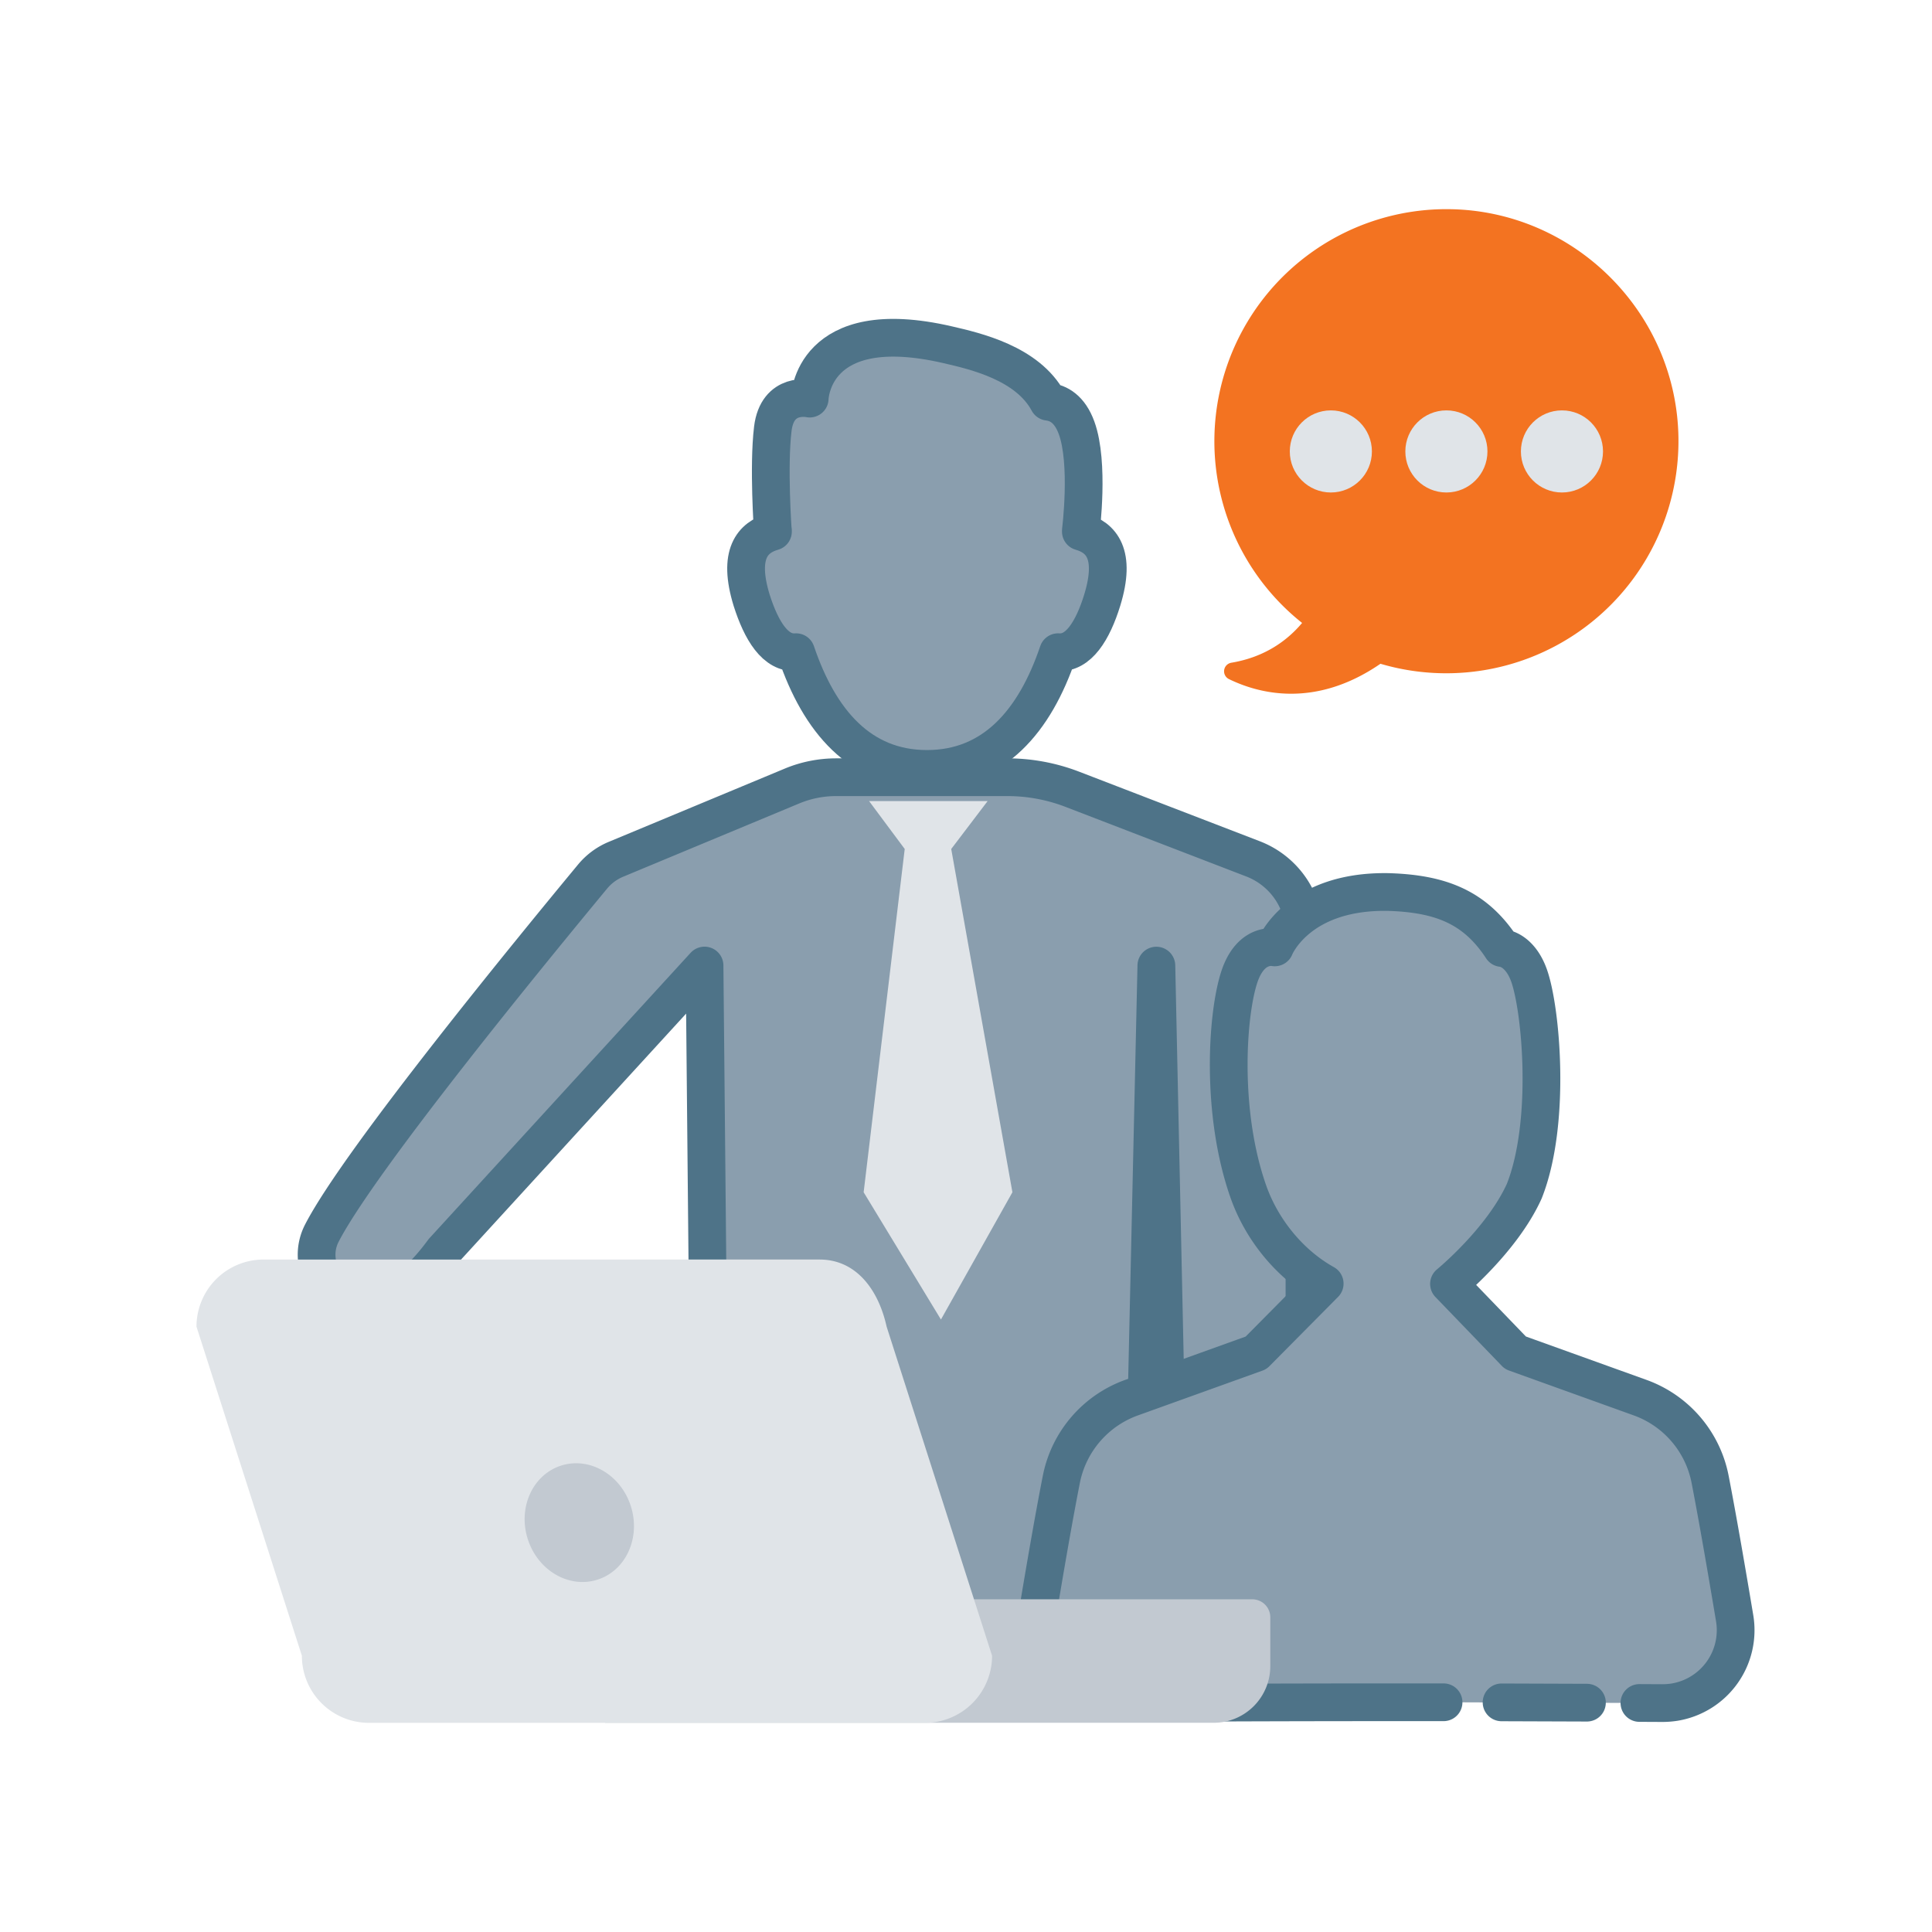 <?xml version="1.0" encoding="UTF-8"?>
<svg xmlns="http://www.w3.org/2000/svg" id="Layer_1" data-name="Layer 1" viewBox="0 0 1024 1024">
  <defs>
    <style>.cls-1{fill:#8a9eae;stroke:#4e7388;stroke-linecap:round;stroke-linejoin:round;stroke-width:20px;}.cls-2{fill:#e0e4e8;}.cls-3{fill:#c2c9d1;}.cls-4{fill:#f37321;}</style>
  </defs>
  <title>Your Career Advisor - Mentor</title>
  <path class="cls-1" d="M612.91,511.82l5.13,239a26.47,26.47,0,0,0,26.45,26.51h20.43a26.48,26.48,0,0,0,26.48-26.47V494.9a42.52,42.52,0,0,0-27.25-39.68l-95.79-36.88a95.86,95.86,0,0,0-34.44-6.4H443.16a60.91,60.91,0,0,0-23.41,4.68l-93.23,38.8a32.08,32.08,0,0,0-12.43,9.17c-30,36.26-123.33,149.86-143.5,189-8.08,15.69,2.3,35.06,19.92,36.08.51,0,1,0,1.55,0,0,0,17.94,7.51,42.86-26.57h0l138.5-151.34L376.8,863c1.39,17.48,31.87,31.31,69,31.31H536c37.13,0,67.61-13.83,69-31.31l7.89-351.21"></path>
  <path class="cls-1" d="M421.93,345.67c12.4,36.69,34.1,61.87,69.4,61.87s57.12-25.23,69.49-61.87c10.78.86,18.37-11.34,23.37-27.52,7.55-24.54-.52-33.32-11.31-36.4v-.58h0s4.54-35.71-2.26-54.38c-3.65-10.06-9.65-13.23-15-13.86-11-20.5-38.65-26.81-53.29-30.2C430,166,429.16,211.27,429.16,211.27S412,207.35,409.6,227.33s0,53.84,0,53.84h.08v.58c-10.8,3.08-18.82,11.86-11.29,36.4C403.53,334.33,411,346.53,421.93,345.67Z"></path>
  <polygon class="cls-2" points="460.63 424.59 523.46 424.59 504.17 449.98 536.6 631.92 498.72 699.38 457.75 631.92 479.52 449.98 460.63 424.59"></polygon>
  <path class="cls-1" d="M765.11,902.24q-14.68,0-30.68,0c-54.26,0-109.37.25-146.59.42A38.63,38.63,0,0,1,549,864.23a41.36,41.36,0,0,1,.51-6.52c3.9-23.49,8.74-51.81,13-73.51a57.9,57.9,0,0,1,37.22-43.41l66-23.74,36.38-36.71c-18.74-10.43-33.49-28.91-40.45-48.75-14.83-42.13-11.36-94.45-4.66-114.2,6.19-18.14,18.65-15.26,18.65-15.26h0s11.86-30.19,60.18-29.34c28,.85,46.12,8.14,60.2,29.67,5,.6,10.87,4.84,14.34,14.42,6.45,17.81,11.94,78-2.47,114.45C796,657.61,768,680.5,768,680.5L803.19,717l66,23.74a57.71,57.71,0,0,1,37.22,43.4c4.24,21.88,9.07,50.11,13,73.6a38.65,38.65,0,0,1-31.79,44.42,42.25,42.25,0,0,1-6.53.51l-12.16-.06"></path>
  <path class="cls-1" d="M841.11,902.45q-20.26-.09-45.25-.16"></path>
  <path class="cls-3" d="M320.81,847.66H663.73a9.55,9.55,0,0,1,9.55,9.55v25.9a30,30,0,0,1-30,30H320.81a0,0,0,0,1,0,0V847.66A0,0,0,0,1,320.81,847.66Z"></path>
  <path class="cls-2" d="M490.25,913.14H195.58A35.56,35.56,0,0,1,160,877.58L104.14,703.15a35.56,35.56,0,0,1,35.56-35.57H434.37c19.64,0,31.3,16.29,35.56,35.57l55.89,174.43A35.56,35.56,0,0,1,490.25,913.14Z"></path>
  <ellipse class="cls-3" cx="307.01" cy="807.05" rx="28.68" ry="31.73" transform="translate(-229.86 130.77) rotate(-17.62)"></ellipse>
  <path class="cls-4" d="M889.61,232.1A123.09,123.09,0,0,1,731.67,351.81c-34.57,23.76-64.41,15.88-80.31,8.12a4.6,4.6,0,0,1,1.29-8.67c17.88-3,29.75-11.88,37.49-21.09a123,123,0,0,1,78.24-219.3C834.62,111.79,888.69,165.86,889.61,232.1Z"></path>
  <circle class="cls-2" cx="705.38" cy="239.27" r="21.76"></circle>
  <circle class="cls-2" cx="766.62" cy="239.27" r="21.76"></circle>
  <circle class="cls-2" cx="827.87" cy="239.27" r="21.76"></circle>
</svg>

